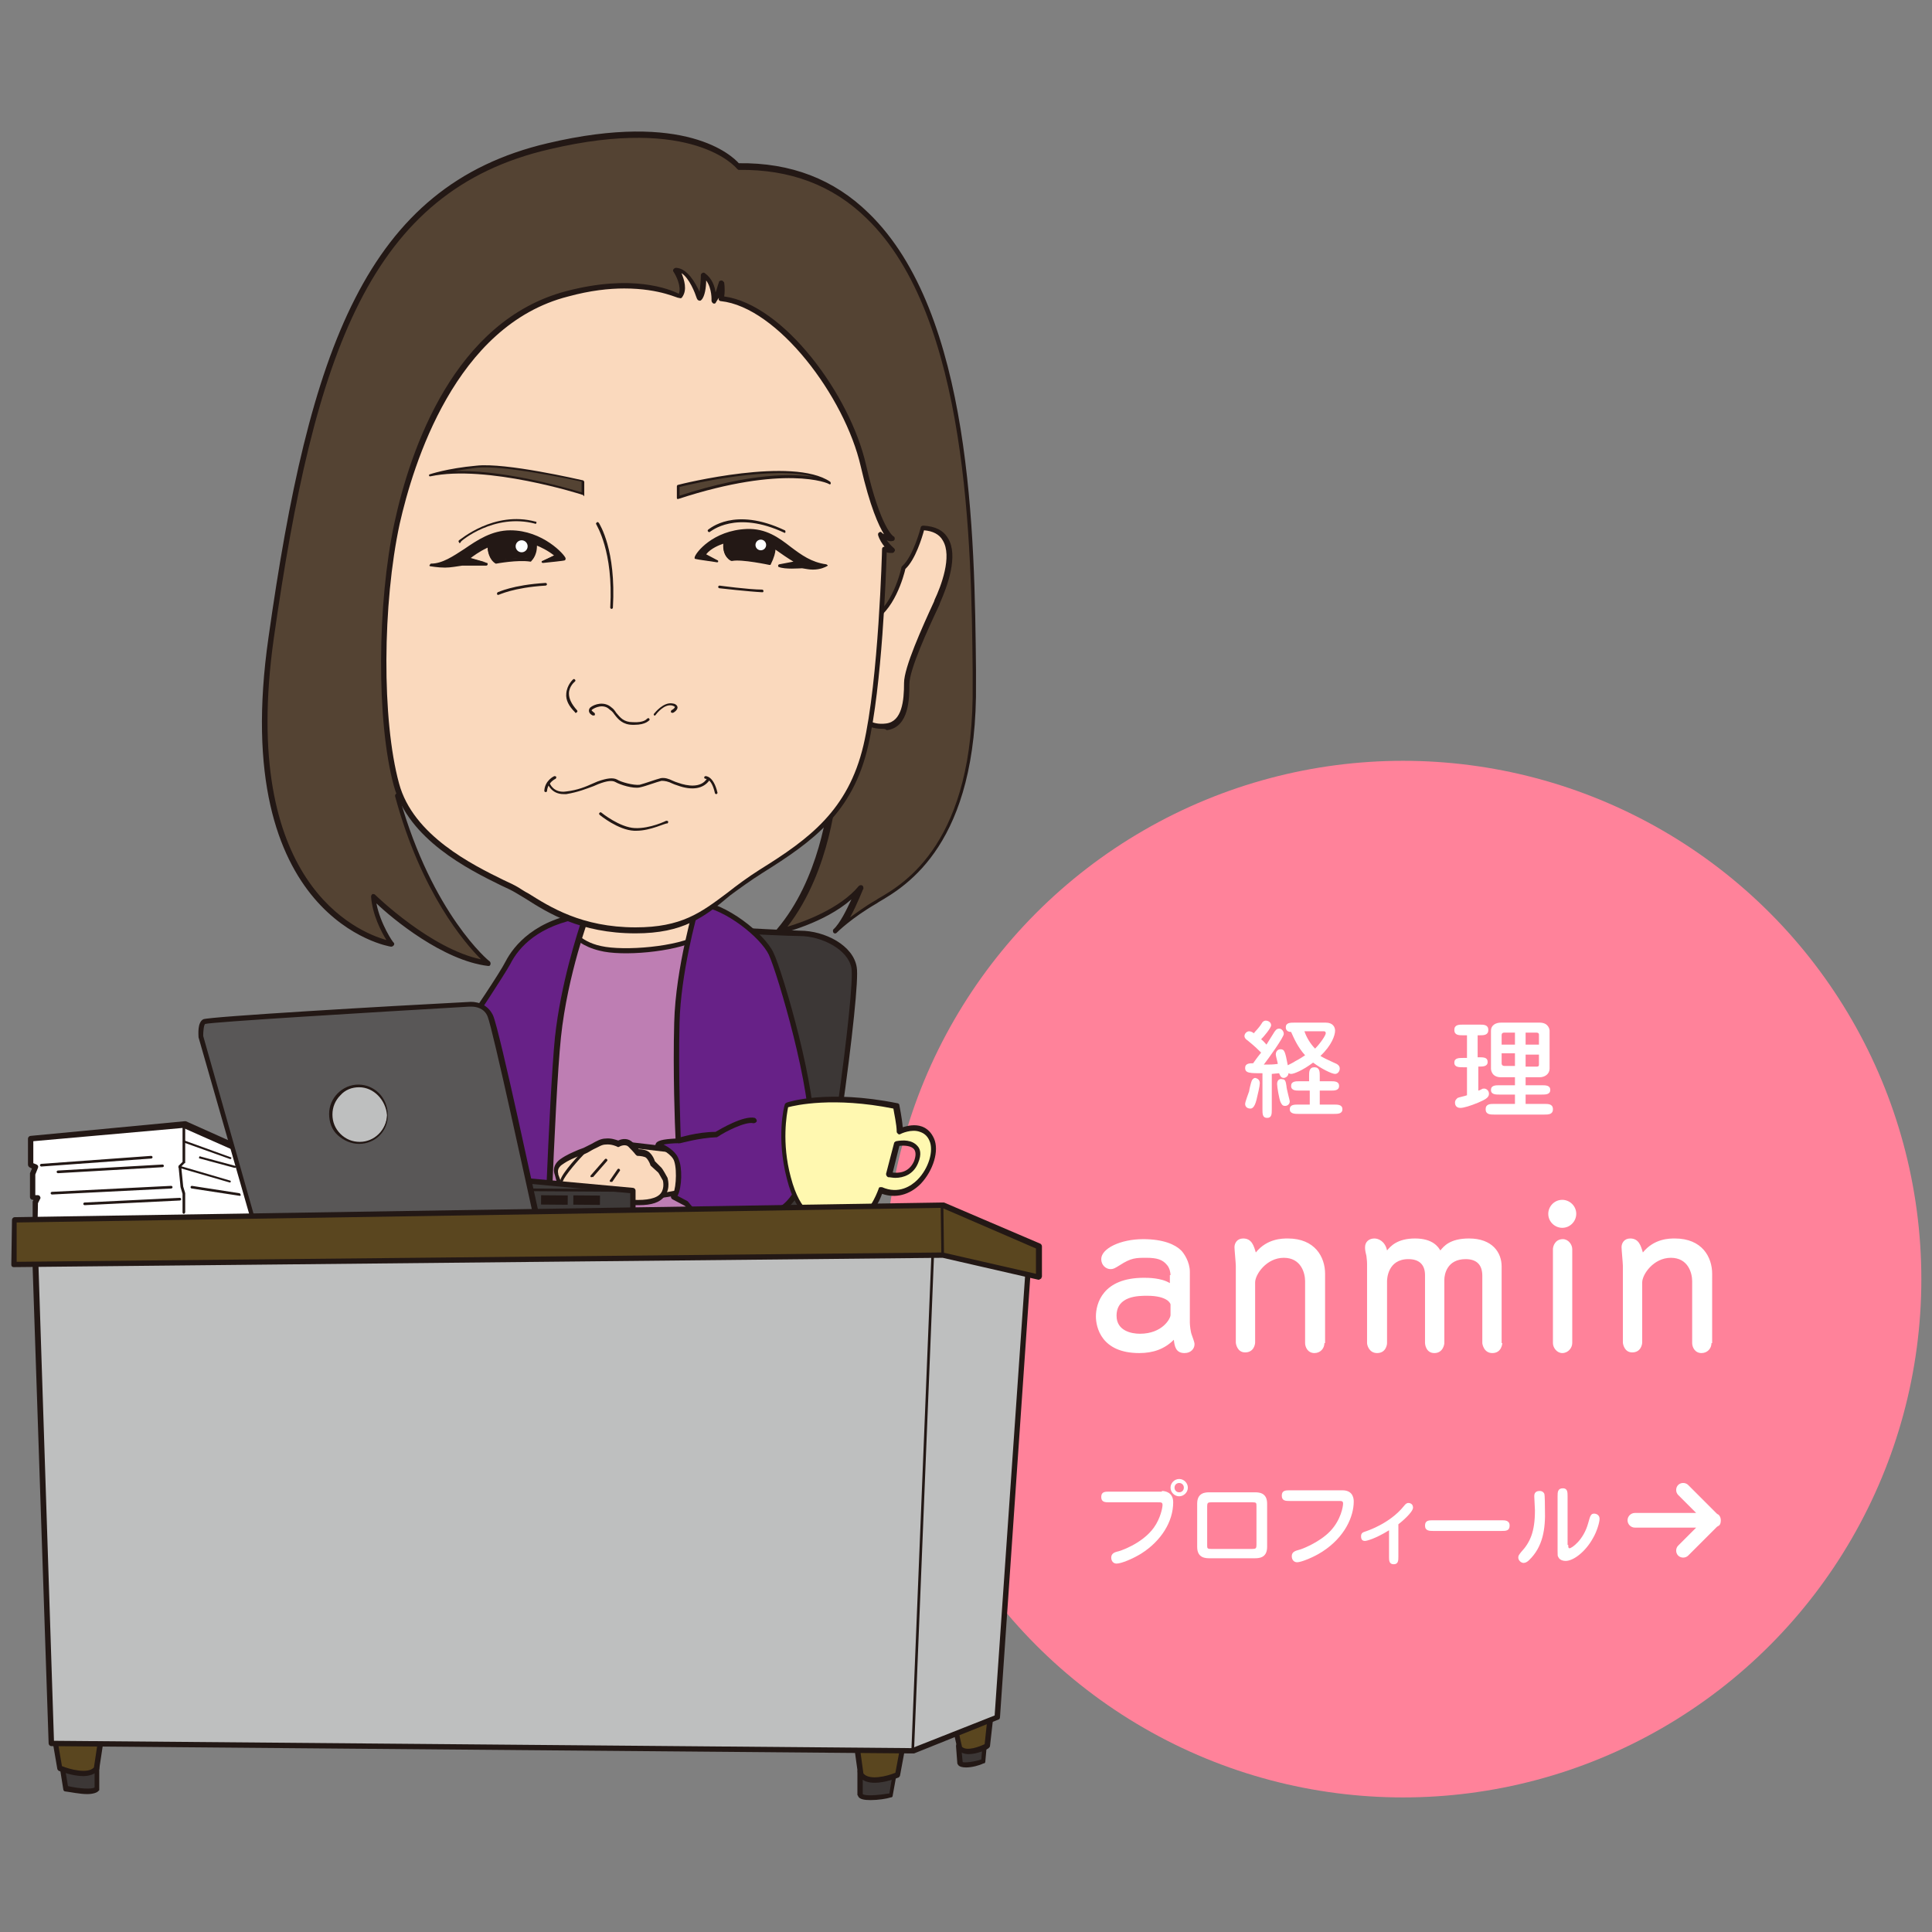 <?xml version="1.0" encoding="utf-8"?>
<!-- Generator: Adobe Illustrator 26.4.1, SVG Export Plug-In . SVG Version: 6.00 Build 0)  -->
<svg version="1.1" id="レイヤー_1" xmlns="http://www.w3.org/2000/svg" xmlns:xlink="http://www.w3.org/1999/xlink" x="0px"
	 y="0px" viewBox="0 0 290 290" style="enable-background:new 0 0 290 290;" xml:space="preserve">
<rect x="0" y="0" width="290" height="290" fill="#808080" stroke="none"/>
<style type="text/css">
	.st0{fill:#FF829A;}
	.st1{fill:#FFFFFF;}
	.st2{fill:#3C3736;}
	.st3{fill:#231815;}
	.st4{fill:#FAD9BD;}
	.st5{fill:#BE7EB3;}
	.st6{fill:#672187;}
	.st7{fill:#3E3A39;}
	.st8{fill:#595757;}
	.st9{fill:#FFF8B0;}
	.st10{fill:#5A461F;}
	.st11{fill:#BEBFBF;}
	.st12{fill:#544333;}
</style>
<g>
	<circle class="st0" cx="210.6" cy="192" r="77.8"/>
	<g>
		<path class="st1" d="M189.7,161.1c-2.1,0-2.8,0-2.8-0.8c0-0.7,0.7-0.7,1.2-0.7c0.3-0.4,0.4-0.6,1.2-1.6c-0.5-0.5-0.9-0.9-2-1.8
			c-0.3-0.2-0.5-0.4-0.5-0.7c0-0.3,0.3-0.7,0.7-0.7c0.3,0,0.6,0.2,0.7,0.3c0.2-0.3,0.7-0.7,1.2-1.5c0.1-0.2,0.3-0.4,0.6-0.4
			c0.3,0,0.8,0.2,0.8,0.7c0,0.4-1.1,1.7-1.5,2.1c0.4,0.3,0.6,0.6,0.8,0.8c0.6-1,0.9-1.4,1-1.6c0.3-0.5,0.5-0.8,0.9-0.8
			c0.4,0,0.7,0.4,0.7,0.8c0,0.5-2.3,3.7-3,4.6c1,0,1.3,0,2.1-0.1c0-0.2-0.3-1.2-0.3-1.4c0-0.5,0.3-0.8,0.7-0.8
			c0.6,0,0.7,0.3,1.1,2.4c0.2-0.1,1-0.5,1.1-0.6c0.6-0.3,1.2-0.7,1.5-0.9c-1.1-1.2-1.7-2.6-2.1-3.5c-0.8,0-0.8-0.6-0.8-0.7
			c0-0.7,0.7-0.7,1.3-0.7h4.7c1.1,0,1.4,0.7,1.4,1.2c0,0.7-0.5,2.2-2.2,3.8c0.5,0.3,0.9,0.5,2,1c0.5,0.2,0.9,0.4,0.9,0.9
			c0,0.4-0.3,0.8-0.7,0.8c-0.5,0-2.1-0.8-3.3-1.7c-1.6,1.2-2.9,1.7-3.3,1.7c-0.2,0-0.3-0.1-0.4-0.1c0,0.4-0.4,0.7-0.7,0.7
			c-0.5,0-0.6-0.5-0.7-0.7c-0.2,0-1,0.1-1.1,0.1v5.3c0,0.7,0,1.3-0.7,1.3c-0.7,0-0.7-0.6-0.7-1.3V161.1z M189.1,162.6
			c0,0.4-0.3,1.7-0.5,2.5c-0.3,1.2-0.7,1.3-0.9,1.3c-0.4,0-0.8-0.2-0.8-0.7c0-0.3,0.5-1.6,0.6-1.9c0-0.2,0.3-1.4,0.4-1.6
			c0.1-0.2,0.3-0.4,0.5-0.4C188.9,161.9,189.1,162.2,189.1,162.6z M193.1,163c0,0.4,0.5,2.2,0.5,2.3c0,0.4-0.3,0.7-0.7,0.7
			c-0.4,0-0.5-0.2-0.7-0.6c-0.2-0.5-0.5-2.2-0.5-2.7c0-0.7,0.5-0.8,0.8-0.7C192.9,162,193,162.3,193.1,163z M198.1,165.8h2.1
			c0.6,0,1.3,0,1.3,0.7c0,0.7-0.7,0.7-1.3,0.7h-5.3c-0.5,0-1.3,0-1.3-0.7c0-0.7,0.7-0.7,1.3-0.7h1.7v-2.1H195c-0.5,0-1.2,0-1.2-0.7
			c0-0.7,0.7-0.7,1.2-0.7h1.5v-0.8c0-0.6,0-1.3,0.8-1.3s0.8,0.7,0.8,1.3v0.8h1.7c0.5,0,1.2,0,1.2,0.7c0,0.7-0.7,0.7-1.2,0.7h-1.7
			V165.8z M195.8,154.8c0.3,0.9,0.9,1.9,1.6,2.6c0.8-0.8,1.6-2,1.6-2.3c0-0.3-0.2-0.3-0.3-0.3H195.8z"/>
		<path class="st1" d="M221.9,158.7c0.8,0,1.4,0,1.4,0.7c0,0.7-0.7,0.7-1.4,0.7v3.6c0.1,0,0.3-0.1,0.5-0.2c0.1-0.1,0.3-0.1,0.4-0.1
			c0.2,0,0.7,0.2,0.7,0.8c0,0.6-0.7,0.9-1.6,1.3c-1.2,0.5-2.2,0.8-2.7,0.8c-0.8,0-0.8-0.7-0.8-0.8c0-0.4,0.3-0.6,0.4-0.7
			c0.2-0.1,1.2-0.3,1.4-0.4v-4.2h-0.6c-0.6,0-1.3,0-1.3-0.7c0-0.7,0.7-0.7,1.3-0.7h0.6v-3.4h-0.6c-0.6,0-1.3,0-1.3-0.8
			c0-0.8,0.7-0.8,1.3-0.8h2.5c0.6,0,1.3,0,1.3,0.8c0,0.8-0.7,0.8-1.3,0.8h-0.3V158.7z M231.8,165.7c0.6,0,1.3,0,1.3,0.8
			s-0.7,0.8-1.3,0.8h-7.5c-0.6,0-1.3,0-1.3-0.8s0.7-0.8,1.3-0.8h3.1v-1.4h-2.3c-0.6,0-1.3,0-1.3-0.7s0.7-0.7,1.3-0.7h2.3v-1.2h-2.1
			c-1.4,0-1.5-1.1-1.5-1.3v-5.7c0-0.8,0.7-1.2,1.5-1.2h5.8c1.4,0,1.5,1.1,1.5,1.2v5.7c0,0.8-0.7,1.3-1.5,1.3H229v1.2h2.4
			c0.6,0,1.3,0,1.3,0.7s-0.7,0.7-1.3,0.7H229v1.4H231.8z M227.4,156.8V155h-1.6c-0.4,0-0.4,0.3-0.4,0.4v1.4H227.4z M225.4,158.2v1.4
			c0,0.3,0.2,0.4,0.4,0.4h1.6v-1.9H225.4z M231,156.8v-1.5c0-0.3-0.3-0.3-0.4-0.3H229v1.8H231z M229,158.2v1.9h1.7
			c0.3,0,0.3-0.2,0.3-0.3v-1.5H229z"/>
	</g>
	<g>
		<path class="st1" d="M174.4,223.8c0.5,0,1.7,0.2,1.7,1.7c0,2.9-1.8,5.8-4.8,7.7c-1.3,0.8-3,1.5-3.7,1.5c-0.5,0-0.8-0.4-0.8-0.9
			c0-0.6,0.5-0.8,0.9-0.9c0.2,0,3.7-1.1,5.5-3.6c1-1.4,1.3-3,1.3-3.4c0-0.4-0.2-0.4-0.7-0.4h-7.3c-0.6,0-1.2,0-1.2-0.8
			c0-0.8,0.6-0.8,1.2-0.8H174.4z M177,224.6c-0.7,0-1.3-0.6-1.3-1.3c0-0.7,0.6-1.3,1.3-1.3c0.7,0,1.3,0.6,1.3,1.3
			C178.3,224,177.7,224.6,177,224.6z M177,222.6c-0.4,0-0.7,0.3-0.7,0.7c0,0.4,0.3,0.7,0.7,0.7c0.4,0,0.7-0.3,0.7-0.7
			C177.7,222.9,177.4,222.6,177,222.6z"/>
		<path class="st1" d="M188.3,224c0.6,0,1.9,0,1.9,1.7v6.5c0,1.7-1.3,1.7-1.9,1.7h-6.7c-0.6,0-1.9,0-1.9-1.7v-6.5
			c0-1.7,1.3-1.7,1.9-1.7H188.3z M181.8,225.5c-0.5,0-0.6,0.1-0.6,0.6v5.8c0,0.5,0,0.6,0.6,0.6h6.2c0.5,0,0.6-0.1,0.6-0.6v-5.8
			c0-0.5,0-0.6-0.6-0.6H181.8z"/>
		<path class="st1" d="M201.5,223.7c1.7,0,1.7,1.4,1.7,1.7c0,2.2-1.3,5.3-4.7,7.5c-1.4,0.9-3.2,1.6-3.8,1.6c-0.5,0-0.8-0.4-0.8-0.9
			c0-0.6,0.4-0.8,1.2-1c0.1,0,2.9-1,4.6-2.8c1.6-1.7,1.9-3.7,1.9-4.1c0-0.4-0.2-0.4-0.7-0.4h-7.3c-0.6,0-1.2,0-1.2-0.8
			c0-0.8,0.6-0.8,1.2-0.8H201.5z"/>
		<path class="st1" d="M209.9,233.7c0,0.5,0,1.1-0.7,1.1c-0.7,0-0.7-0.6-0.7-1.1v-4c-2.1,1.3-3.4,1.6-3.6,1.6
			c-0.4,0-0.6-0.2-0.6-0.7c0-0.5,0.3-0.6,0.6-0.7c0.3-0.1,3.7-1.2,5.8-3.8c0.3-0.4,0.5-0.5,0.7-0.5c0.2,0,0.7,0.1,0.7,0.7
			c0,0.7-1.8,2.2-2.2,2.5V233.7z"/>
		<path class="st1" d="M215.1,229.8c-0.5,0-1.2,0-1.2-0.8c0-0.8,0.6-0.8,1.2-0.8h10.3c0.5,0,1.2,0,1.2,0.8c0,0.8-0.6,0.8-1.2,0.8
			H215.1z"/>
		<path class="st1" d="M229.5,234.2c-0.2,0.2-0.5,0.4-0.8,0.4c-0.4,0-0.8-0.4-0.8-0.8c0-0.3,0.1-0.4,0.4-0.8
			c1.4-1.5,2.1-3.1,2.1-6.3c0-0.3-0.1-1.8-0.1-2.1c0-0.2,0-0.8,0.8-0.8c0.4,0,0.6,0.2,0.7,0.4c0.1,0.2,0.1,2,0.1,2.3
			C232,229.5,231.6,232.2,229.5,234.2z M235.4,231.9c0,0.3,0,0.5,0.2,0.5c0.3,0,2.1-1.2,2.8-3.8c0.3-1.1,0.4-1.4,0.9-1.4
			c0,0,0.8,0,0.8,0.8c0,0.5-0.4,1.9-1,2.9c-1.1,2-2.9,3.4-4.1,3.4c-0.3,0-0.9-0.1-1.1-0.6c-0.1-0.1-0.1-0.3-0.1-0.9v-8.2
			c0-0.6,0-1.2,0.8-1.2c0.7,0,0.7,0.6,0.7,1.2V231.9z"/>
	</g>
	<g>
		<path class="st1" d="M175.7,191.4c0-0.3-0.1-1.1-0.6-1.6c-0.6-0.7-1.4-1-3-1c-1.6,0-2.3,0-4,1.1c-0.8,0.5-1,0.6-1.4,0.6
			c-0.7,0-1.4-0.6-1.4-1.5c0-1.6,2.9-3,6.3-3c3,0,4.8,0.8,5.7,1.7c0.4,0.4,1.3,1.7,1.3,3.2v7.6c0,0.4,0.1,1.4,0.3,1.9
			c0.4,1.1,0.4,1.2,0.4,1.4c0,0.6-0.5,1.3-1.5,1.3c-1.3,0-1.5-1-1.6-2c-1.4,1.4-3.1,2-5.2,2c-5.7,0-6.5-3.9-6.5-5.5
			c0-1.9,1-5.8,7.2-5.8c0.6,0,2.6,0,3.9,0.8V191.4z M175.7,195.8c0-0.1-0.4-1.3-3.5-1.3c-1.3,0-4.6,0-4.6,3c0,2.3,2.3,2.7,3.5,2.7
			c3.4,0,4.6-2.3,4.6-2.8V195.8z"/>
		<path class="st1" d="M198.8,201.6c0,0.8-0.6,1.5-1.5,1.5c-1,0-1.4-0.9-1.4-1.5v-9.3c0-1.2-0.6-3.5-3.2-3.5c-2.6,0-4.3,2.5-4.3,3.7
			v9c0,0.3-0.2,1.5-1.5,1.5c-1.2,0-1.4-1.3-1.4-1.5V190c0-0.4-0.2-2.4-0.2-2.8c0-0.6,0.4-1.3,1.3-1.3c1.3,0,1.6,1.1,1.9,2.1
			c1.7-2.1,4-2.1,4.8-2.1c4.1,0,5.6,2.8,5.6,5.3V201.6z"/>
		<path class="st1" d="M225.5,201.6c0,0.1-0.1,1.5-1.5,1.5c-1.3,0-1.5-1.4-1.5-1.5v-10.1c0-1.7-0.9-2.5-2.5-2.5
			c-2.8,0-3.2,2.3-3.2,3.1v9.5c0,0.2-0.2,1.5-1.5,1.5c-1.3,0-1.4-1.4-1.4-1.5v-10.2c0-1.5-0.8-2.4-2.5-2.4c-3.1,0-3.2,3-3.2,3.3v9.3
			c0,0.3-0.2,1.5-1.5,1.5c-1.2,0-1.5-1.2-1.5-1.5v-11.9c0-0.6-0.1-1-0.1-1.2c-0.2-0.8-0.2-1-0.2-1.3c0-0.8,0.6-1.3,1.4-1.3
			c0.6,0,1.6,0.4,1.9,1.8c0.5-0.6,1.5-1.8,4.2-1.8s3.5,1.3,3.8,1.8c0.5-0.6,1.4-1.8,4.3-1.8c3.5,0,4.9,2.1,4.9,4.2V201.6z"/>
		<path class="st1" d="M236.6,182.2c0,1.1-0.9,2.1-2.1,2.1c-1.1,0-2.1-0.9-2.1-2.1c0-1.1,0.9-2.1,2.1-2.1
			C235.6,180.1,236.6,181,236.6,182.2z M236,201.6c0,0.7-0.6,1.5-1.5,1.5c-0.8,0-1.4-0.8-1.4-1.5v-14.1c0-0.4,0.3-1.5,1.5-1.5
			c0.8,0,1.4,0.8,1.4,1.5V201.6z"/>
		<path class="st1" d="M256.9,201.6c0,0.8-0.6,1.5-1.5,1.5c-1,0-1.4-0.9-1.4-1.5v-9.3c0-1.2-0.6-3.5-3.2-3.5c-2.6,0-4.3,2.5-4.3,3.7
			v9c0,0.3-0.2,1.5-1.5,1.5c-1.2,0-1.4-1.3-1.4-1.5V190c0-0.4-0.2-2.4-0.2-2.8c0-0.6,0.4-1.3,1.3-1.3c1.3,0,1.6,1.1,1.9,2.1
			c1.7-2.1,4-2.1,4.8-2.1c4.1,0,5.6,2.8,5.6,5.3V201.6z"/>
	</g>
	<path class="st1" d="M258.3,228.2c0-0.3-0.1-0.6-0.3-0.8c-0.1-0.1-0.2-0.1-0.3-0.2l-4.3-4.3c-0.4-0.4-1.1-0.4-1.5,0s-0.4,1.1,0,1.5
		l2.7,2.7h-9.2c-0.6,0-1.1,0.5-1.1,1.1c0,0.6,0.5,1.1,1.1,1.1h9.2l-2.7,2.7c-0.4,0.4-0.4,1.1,0,1.5s1.1,0.4,1.5,0l4.3-4.3
		c0.1-0.1,0.2-0.1,0.3-0.2C258.2,228.9,258.3,228.6,258.3,228.2C258.3,228.3,258.3,228.3,258.3,228.2
		C258.3,228.3,258.3,228.2,258.3,228.2z"/>
	<g>
		<g>
			<g>
				<path class="st2" d="M96.5,138.8c0,0,20.3,1.1,23.6,1.2c3.3,0,7.6,2,8.2,5.1c0.6,3.1-3.6,35.1-8.7,59.7l-50.2-0.4l14.2-64
					L96.5,138.8z"/>
				<path class="st3" d="M119.6,205.2C119.6,205.2,119.6,205.2,119.6,205.2l-50.2-0.4c-0.1,0-0.2-0.1-0.3-0.1
					c-0.1-0.1-0.1-0.2-0.1-0.3l14.2-64c0-0.2,0.2-0.3,0.3-0.3l12.9-1.6c0,0,0,0,0.1,0c0.2,0,20.3,1.1,23.6,1.2c3.7,0,8,2.2,8.5,5.5
					c0.6,3.3-3.8,36.2-8.7,59.8C119.9,205.1,119.7,205.2,119.6,205.2z M69.8,204.1l49.4,0.4c5.1-24.9,9.2-56.3,8.6-59.2
					c-0.5-2.8-4.5-4.8-7.8-4.8c-3.2,0-22.6-1.1-23.6-1.2l-12.6,1.6L69.8,204.1z"/>
			</g>
			<g>
				<path class="st4" d="M80.5,141.4l4.4-2.7c0,0,4.1-1.4,4.9-2.9c0.8-1.5-0.2-5.6-0.2-5.6l13.9-0.9c0,0-0.9,6.8,2.2,7.6
					c3.1,0.8,5.5,2,5.5,2l-1,6.8c0,0-30.8,1.4-30.6-0.7S80.5,141.4,80.5,141.4z"/>
				<path class="st3" d="M91.7,146.6c-6.1,0-11.6-0.2-12.4-1.1c-0.2-0.2-0.2-0.4-0.2-0.5c0.2-2.2,1-3.7,1-3.8c0-0.1,0.1-0.1,0.1-0.2
					l4.4-2.7c1.2-0.4,4.2-1.6,4.8-2.8c0.6-1.1,0-4.2-0.3-5.3c0-0.1,0-0.2,0.1-0.3s0.2-0.2,0.3-0.2l13.9-0.9c0.1,0,0.2,0,0.3,0.1
					c0.1,0.1,0.1,0.2,0.1,0.3c-0.2,1.8-0.3,6.6,1.9,7.2c3.1,0.8,5.4,2,5.5,2c0.2,0.1,0.2,0.2,0.2,0.4l-1,6.8c0,0.2-0.2,0.3-0.4,0.3
					C107.5,146.3,99.1,146.6,91.7,146.6z M79.9,145.1c1.2,1.1,16.1,1,29.9,0.4l0.9-6.2c-0.7-0.3-2.7-1.2-5.2-1.9
					c-2.9-0.8-2.7-6-2.5-7.6l-12.9,0.9c0.3,1.2,0.8,4,0.1,5.4c-0.9,1.6-4.7,3-5.1,3.1l-4.2,2.6C80.6,142.1,80.1,143.4,79.9,145.1z"
					/>
			</g>
			<g>
				<path class="st5" d="M85.5,139.3c0,0,1.2,2.2,4.7,3s11.8,0.1,14.9-1.8l2.3,44.3l-28.2-0.2l4.6-40.8L85.5,139.3z"/>
				<path class="st3" d="M107.4,185.2C107.4,185.2,107.4,185.2,107.4,185.2L79.2,185c-0.1,0-0.2,0-0.3-0.1c-0.1-0.1-0.1-0.2-0.1-0.3
					l4.6-40.8c0,0,0-0.1,0-0.1l1.7-4.5c0.1-0.1,0.2-0.2,0.3-0.2c0.2,0,0.3,0.1,0.4,0.2c0,0,1.1,2.1,4.4,2.8
					c3.5,0.8,11.6,0.1,14.6-1.7c0.1-0.1,0.3-0.1,0.4,0c0.1,0.1,0.2,0.2,0.2,0.3l2.3,44.3c0,0.1,0,0.2-0.1,0.3
					C107.6,185.1,107.5,185.2,107.4,185.2z M79.6,184.2l27.3,0.2l-2.3-43.2c-3.5,1.7-11.2,2.4-14.6,1.5c-2.5-0.6-3.8-1.8-4.5-2.6
					l-1.4,3.7L79.6,184.2z"/>
			</g>
			<g>
				<path class="st4" d="M93.4,171.7l7.7,0.9l2.8,2.4l-0.6,3.7c0,0-4.6,1.1-5.6,0.8C96.8,179.3,93.4,171.7,93.4,171.7z"/>
				<path class="st3" d="M98.1,179.9c-0.2,0-0.3,0-0.5,0c-1-0.2-3.3-5.1-4.6-8c-0.1-0.1,0-0.3,0-0.4c0.1-0.1,0.2-0.2,0.4-0.2
					l7.7,0.9c0.1,0,0.1,0,0.2,0.1l2.8,2.4c0.1,0.1,0.2,0.2,0.1,0.4l-0.6,3.7c0,0.2-0.1,0.3-0.3,0.3
					C102.7,179.2,99.5,179.9,98.1,179.9z M94,172.2c1.5,3.3,3.3,6.7,3.8,7c0.6,0.1,3.3-0.4,5.1-0.8l0.5-3.2l-2.6-2.2L94,172.2z"/>
			</g>
			<g>
				<path class="st6" d="M88,137.3c0,0-3.3,8.7-4.3,18.4c-1,9.7-2,42-2,42l-15.6-0.1l2-42.1l2.7-2.5c0,0,4.5-6.7,5.5-8.5
					C77.2,142.7,80.1,138.4,88,137.3z"/>
				<path class="st3" d="M81.7,198.2C81.7,198.2,81.7,198.2,81.7,198.2L66.1,198c-0.1,0-0.2,0-0.3-0.1s-0.1-0.2-0.1-0.3l2-42.1
					c0-0.1,0.1-0.2,0.1-0.3l2.7-2.5l0,0c0,0,4.5-6.6,5.4-8.4c1.2-2.3,4.4-6.4,12.1-7.4c0.1,0,0.3,0,0.4,0.1c0.1,0.1,0.1,0.2,0.1,0.4
					c0,0.1-3.3,8.8-4.3,18.3c-1,9.6-2,41.7-2,42C82.1,198,81.9,198.2,81.7,198.2z M66.5,197.3l14.8,0.1c0.1-3.7,1.1-32.6,2-41.7
					c0.9-8.2,3.4-15.7,4.1-17.9c-6.5,1.1-9.5,4.3-10.8,6.9c-1,1.8-5.3,8.3-5.5,8.6l-2.7,2.4L66.5,197.3z"/>
			</g>
			<g>
				<path class="st6" d="M104.8,135.6c0,0-2.9,9.6-3.1,17.9c-0.2,8.3,0.2,17.7,0.2,17.7s-2.9,0-3,0.6c0,0,2.3,1,2.8,2.4
					c0.4,1.4,0.3,5-0.5,5.4l2,1.1c0,0,0.9,1.2,1.3,1.3c0.4,0.1,6.4,0.9,8.5,0.6c2.1-0.3,3.8-0.6,4.8-1.3c1-0.7,3.6-3.5,4.2-10.4
					c0.6-7-4.8-24.9-6.1-27.7C114.5,140.4,108.9,135.9,104.8,135.6z"/>
				<path class="st3" d="M111.7,182.9c-2.6,0-7-0.6-7.4-0.6c-0.4-0.1-1-0.8-1.5-1.3l-1.9-1c-0.1-0.1-0.2-0.2-0.2-0.4
					c0-0.1,0.1-0.3,0.2-0.3c0.5-0.2,0.8-3.5,0.3-5c-0.3-1-2-1.9-2.6-2.1c-0.2-0.1-0.3-0.3-0.2-0.4c0.1-0.6,1.1-0.8,3-0.9
					c-0.1-1.9-0.4-10.1-0.2-17.4c0.2-8.3,3.1-17.9,3.1-18c0.1-0.2,0.2-0.3,0.4-0.3c4.3,0.3,10.1,5,11.4,7.8c1.4,2.9,6.7,21,6.1,27.9
					c-0.7,8.2-4,10.5-4.4,10.7c-1.2,0.7-3.2,1.1-5,1.3C112.6,182.9,112.2,182.9,111.7,182.9z M101.7,179.5l1.5,0.8
					c0,0,0.1,0.1,0.1,0.1c0.4,0.5,0.9,1.1,1.1,1.1c0.4,0.1,6.4,0.8,8.3,0.6c1.6-0.2,3.6-0.6,4.7-1.2c0.1-0.1,3.4-2.2,4-10.1
					c0.6-6.8-4.7-24.7-6-27.5c-1.2-2.5-6.4-6.8-10.4-7.3c-0.5,1.7-2.8,10.1-3,17.5c-0.2,8.2,0.2,17.6,0.2,17.7c0,0.1,0,0.2-0.1,0.3
					c-0.1,0.1-0.2,0.1-0.3,0.1c-0.8,0-1.7,0.1-2.2,0.2c0.8,0.4,2,1.2,2.3,2.3C102.4,175.2,102.4,178.2,101.7,179.5z"/>
			</g>
			<g>
				<path class="st4" d="M83.6,176.3c0,0-0.6-1,0.7-1.9c1.3-0.9,2.3-1.2,3.4-1.7c1.2-0.5,2.1-1.4,3.2-1.4c1-0.1,1.9,0.4,1.9,0.4
					s1.2-0.7,1.9,0.2s1,1.2,1,1.2s1.2,0,1.6,0.5c0.4,0.4,0.7,1.1,0.7,1.1s0.9,0.9,1.1,1c0.1,0.1,0.8,1.4,0.8,1.4s1.3,3.9-4.9,3.5
					s-10.9-2.3-10.9-2.3L83.6,176.3z"/>
				<path class="st3" d="M95.9,180.9c-0.3,0-0.6,0-0.9,0c-6.2-0.4-10.9-2.3-11-2.3c-0.1,0-0.2-0.1-0.2-0.3l-0.5-1.9
					c-0.2-0.5-0.4-1.5,0.8-2.4c1-0.7,1.8-1,2.7-1.4c0.3-0.1,0.5-0.2,0.8-0.3c0.4-0.2,0.8-0.4,1.2-0.6c0.7-0.4,1.4-0.8,2.1-0.8
					c0.8-0.1,1.6,0.2,1.9,0.3c0.6-0.3,1.5-0.4,2.2,0.3c0.5,0.6,0.8,0.9,0.9,1c0.4,0,1.3,0.1,1.7,0.6c0.4,0.4,0.6,0.9,0.7,1.2
					c0.2,0.2,0.9,0.9,1,1c0,0,0.2,0.2,0.9,1.5c0,0.1,0.5,1.5-0.4,2.7C99.1,180.5,97.8,180.9,95.9,180.9z M84.4,177.9
					c0.9,0.3,5.2,1.8,10.6,2.2c2.1,0.1,3.6-0.2,4.2-1c0.6-0.8,0.3-1.9,0.3-1.9c-0.3-0.5-0.6-1.1-0.7-1.2c-0.1-0.1-1.1-1-1.1-1
					c0,0-0.1-0.1-0.1-0.2c0,0-0.2-0.6-0.6-1c-0.2-0.2-0.9-0.3-1.3-0.3c-0.1,0-0.2-0.1-0.3-0.2c0,0-0.2-0.3-1-1.1
					c-0.5-0.6-1.4-0.1-1.4-0.1c-0.1,0.1-0.3,0.1-0.4,0c0,0-0.8-0.4-1.7-0.3c-0.6,0-1.1,0.4-1.8,0.7c-0.4,0.2-0.8,0.5-1.3,0.7
					c-0.3,0.1-0.5,0.2-0.8,0.3c-0.8,0.3-1.6,0.6-2.6,1.3c-0.9,0.6-0.6,1.3-0.6,1.4c0,0,0,0.1,0,0.1L84.4,177.9z"/>
			</g>
			<g>
				<polygon class="st1" points="5.3,185.4 5.3,180.5 5.7,179.8 4.9,179.8 4.9,176.3 5.3,175.2 4.6,174.9 4.6,171 27.7,168.8 
					42,175.2 42.6,186.3 7.4,187.3 				"/>
				<path class="st3" d="M7.4,187.7c-0.1,0-0.2,0-0.3-0.1L5,185.7c-0.1-0.1-0.1-0.2-0.1-0.3l0-5c0-0.1,0-0.1,0.1-0.2l0-0.1l-0.1,0
					c-0.2,0-0.4-0.2-0.4-0.4l0-3.5c0,0,0-0.1,0-0.1l0.3-0.7l-0.4-0.2c-0.1-0.1-0.2-0.2-0.2-0.4l0-3.9c0-0.2,0.2-0.4,0.4-0.4
					l23.1-2.2c0.1,0,0.1,0,0.2,0l14.3,6.4c0.1,0.1,0.2,0.2,0.2,0.3l0.6,11.1c0,0.1,0,0.2-0.1,0.3c-0.1,0.1-0.2,0.1-0.3,0.1
					L7.4,187.7C7.4,187.7,7.4,187.7,7.4,187.7z M5.6,185.3l1.9,1.7l34.6-1l-0.6-10.5l-14-6.2L5,171.3l0,3.3l0.5,0.2
					c0.2,0.1,0.3,0.3,0.2,0.5l-0.4,1l0,3.1l0.4,0c0.1,0,0.3,0.1,0.3,0.2c0.1,0.1,0.1,0.3,0,0.4l-0.3,0.6L5.6,185.3z"/>
			</g>
			<g>
				<polygon class="st7" points="41,183.5 95,182.4 95,178.7 72.1,176.6 43.6,179.1 				"/>
				<path class="st3" d="M41,183.9c-0.1,0-0.3-0.1-0.3-0.2c-0.1-0.1-0.1-0.3,0-0.4l2.6-4.4c0.1-0.1,0.2-0.2,0.3-0.2l28.5-2.5
					l22.9,2.1c0.2,0,0.4,0.2,0.4,0.4l0,3.7c0,0.2-0.2,0.4-0.4,0.4L41,183.9C41,183.9,41,183.9,41,183.9z M43.8,179.5l-2.1,3.6
					l52.9-1l0-3L72.1,177L43.8,179.5z"/>
			</g>
			<g>
				<path class="st8" d="M38.4,184.2l-8.2-28.7c0,0-0.2-1.9,0.5-2.2c0.7-0.4,39.7-2.6,39.7-2.6s2.3-0.4,3.3,1.8s7,30.2,7,30.2
					l-42.2,2L38.4,184.2z"/>
				<path class="st3" d="M38.5,185.1c-0.2,0-0.3-0.1-0.4-0.3l-0.1-0.5l-8.2-28.6c0-0.4-0.2-2.2,0.7-2.7c0.7-0.4,28.1-2,39.8-2.6
					c0.9-0.1,2.8,0.1,3.7,2c1,2.2,6.7,29.1,7,30.3c0,0.1,0,0.2-0.1,0.3c-0.1,0.1-0.2,0.1-0.3,0.2L38.5,185.1
					C38.5,185.1,38.5,185.1,38.5,185.1z M70.8,151.1c-0.2,0-0.3,0-0.4,0c-15.4,0.9-38.6,2.3-39.6,2.6c-0.2,0.1-0.3,1.1-0.3,1.8
					l8.1,28.6c0,0,0,0,0,0l0,0.2l41.4-2c-0.8-3.6-6-27.7-6.8-29.7C72.7,151.3,71.4,151.1,70.8,151.1z"/>
			</g>
			<g>
				<g>
					<path class="st9" d="M139.9,170.9c-1.3-2.9-4.8-1.2-4.8-1.2c0-1.4-0.6-3.8-0.6-3.8c-10.4-2.1-16.4-0.1-16.4-0.1
						s-1.3,4.8,0.3,10.9c1.6,6.2,4.2,5.9,4.2,5.9s3.4-0.1,5.9,0c2.4,0.2,3.6-4.2,3.6-4.2C137.3,180.8,141.2,173.9,139.9,170.9z
						 M137.5,174.4c-1.1,2.6-4,1.8-4,1.8l1.2-4.6C136.4,171.3,138.6,171.8,137.5,174.4z"/>
					<path class="st3" d="M128.7,183.1c-0.1,0-0.1,0-0.2,0c-2.4-0.2-5.8,0-5.8,0c-0.1,0-3,0.2-4.6-6.2c-1.6-6.2-0.4-10.9-0.3-11.1
						c0-0.1,0.1-0.2,0.3-0.3c0.2-0.1,6.2-2,16.6,0.1c0.1,0,0.3,0.1,0.3,0.3c0,0.1,0.4,1.9,0.5,3.3c0.7-0.2,1.8-0.5,2.9-0.1
						c0.8,0.3,1.4,0.9,1.8,1.8c0.8,1.8-0.1,4.8-2,6.8c-1.7,1.7-3.8,2.2-5.8,1.5C132.1,180.1,130.8,183.1,128.7,183.1z M125.4,182.2
						c1,0,2.2,0,3.2,0.1c1.7,0.1,2.9-2.8,3.3-3.9c0-0.1,0.1-0.2,0.2-0.2c0.1,0,0.2,0,0.3,0c2.5,1.1,4.4-0.2,5.3-1.1
						c1.7-1.7,2.5-4.4,1.8-5.9l0,0c-0.3-0.7-0.8-1.1-1.4-1.3c-1.3-0.5-2.9,0.3-2.9,0.3c-0.1,0.1-0.3,0.1-0.4,0
						c-0.1-0.1-0.2-0.2-0.2-0.3c0-1.1-0.4-2.8-0.5-3.5c-9-1.8-14.7-0.5-15.8-0.2c-0.2,1-1,5.3,0.4,10.5c1.5,5.7,3.8,5.7,3.8,5.7
						C122.7,182.3,123.9,182.2,125.4,182.2z M134.4,176.8c-0.4,0-0.8-0.1-1.1-0.1c-0.2-0.1-0.3-0.3-0.3-0.5l1.2-4.6
						c0-0.1,0.1-0.2,0.3-0.3c1.1-0.2,2.4-0.2,3.2,0.7c0.4,0.4,0.7,1.2,0.1,2.6C137.1,176.3,135.6,176.8,134.4,176.8z M134,176
						c0.8,0.1,2.4,0.1,3.2-1.7c0.3-0.8,0.3-1.4,0-1.8c-0.4-0.5-1.4-0.6-2.2-0.5L134,176z"/>
				</g>
			</g>
			<g>
				<path class="st2" d="M9.2,264l0.7,4.4c0,0,4.1,0.9,4.7,0l0-3.5L9.2,264z"/>
				<path class="st3" d="M13.1,269.3c-1.1,0-2.5-0.3-3.3-0.4c-0.2,0-0.3-0.2-0.3-0.3l-0.7-4.4c0-0.1,0-0.2,0.1-0.3
					c0.1-0.1,0.2-0.1,0.3-0.1l5.4,0.9c0.2,0,0.3,0.2,0.3,0.4l0,3.5c0,0.1,0,0.2-0.1,0.2C14.6,269.1,13.9,269.3,13.1,269.3z
					 M10.2,268.1c1.8,0.4,3.6,0.5,4,0.2l0-3l-4.6-0.8L10.2,268.1z"/>
			</g>
			<g>
				<path class="st10" d="M7.8,258.3l1.2,7c0,0,4.3,1.8,5.5,0l1.2-7.9L7.8,258.3z"/>
				<path class="st3" d="M12.5,266.6c-1.6,0-3.4-0.7-3.7-0.8c-0.1-0.1-0.2-0.2-0.2-0.3l-1.2-7c0-0.1,0-0.2,0.1-0.3
					c0.1-0.1,0.2-0.1,0.3-0.2l7.9-0.8c0.1,0,0.2,0,0.3,0.1c0.1,0.1,0.1,0.2,0.1,0.3l-1.2,7.9c0,0.1,0,0.1-0.1,0.2
					C14.3,266.3,13.4,266.6,12.5,266.6z M9.3,265.1c1.2,0.5,3.9,1.2,4.8,0.2l1.1-7.3l-7,0.7L9.3,265.1z"/>
			</g>
			<g>
				<path class="st2" d="M134.6,265.1l-0.8,4.4c0,0-4.1,0.8-4.7,0l0-3.5L134.6,265.1z"/>
				<path class="st3" d="M130.7,270.2c-0.9,0-1.7-0.1-1.9-0.6c0-0.1-0.1-0.1-0.1-0.2l0-3.5c0-0.2,0.1-0.4,0.3-0.4l5.4-0.8
					c0.1,0,0.2,0,0.3,0.1c0.1,0.1,0.1,0.2,0.1,0.3l-0.8,4.4c0,0.2-0.1,0.3-0.3,0.3C133.1,270,131.8,270.2,130.7,270.2z M129.5,269.3
					c0.4,0.3,2.1,0.2,4-0.1l0.6-3.6l-4.6,0.7L129.5,269.3z"/>
			</g>
			<g>
				<path class="st10" d="M136.1,259.4l-1.3,7c0,0-4.3,1.7-5.5,0l-1.1-7.9L136.1,259.4z"/>
				<path class="st3" d="M131.3,267.6c-0.9,0-1.8-0.2-2.4-1c0,0-0.1-0.1-0.1-0.2l-1.1-7.9c0-0.1,0-0.2,0.1-0.3
					c0.1-0.1,0.2-0.1,0.3-0.1l7.9,0.9c0.1,0,0.2,0.1,0.3,0.2c0.1,0.1,0.1,0.2,0.1,0.3l-1.3,7c0,0.1-0.1,0.2-0.2,0.3
					C134.6,266.9,132.9,267.6,131.3,267.6z M129.6,266.2c0.9,1.1,3.6,0.4,4.8-0.1l1.2-6.4l-7-0.8L129.6,266.2z"/>
			</g>
			<g>
				<path class="st2" d="M148,261.1l-0.3,3.3c0,0-3,0.9-3.5,0.3l-0.2-2.6L148,261.1z"/>
				<path class="st3" d="M145,265.3c-0.5,0-1-0.1-1.2-0.4c0-0.1-0.1-0.1-0.1-0.2l-0.2-2.6c0-0.2,0.1-0.4,0.3-0.4l4-1
					c0.1,0,0.2,0,0.3,0.1c0.1,0.1,0.1,0.2,0.1,0.3l-0.3,3.3c0,0.2-0.1,0.3-0.3,0.3C147,265,145.9,265.3,145,265.3z M144.5,264.5
					c0.3,0.1,1.6,0,2.8-0.4l0.2-2.5l-3.2,0.8L144.5,264.5z"/>
			</g>
			<g>
				<path class="st10" d="M148.8,256.8l-0.6,5.3c0,0-3.1,1.5-4.1,0.3l-1.3-5.9L148.8,256.8z"/>
				<path class="st3" d="M145.4,263.3c-0.6,0-1.2-0.2-1.6-0.6c0,0-0.1-0.1-0.1-0.2l-1.3-5.9c0-0.1,0-0.2,0.1-0.3
					c0.1-0.1,0.2-0.1,0.3-0.1l6,0.2c0.1,0,0.2,0.1,0.3,0.1c0.1,0.1,0.1,0.2,0.1,0.3l-0.6,5.3c0,0.1-0.1,0.2-0.2,0.3
					C148.2,262.6,146.7,263.3,145.4,263.3z M144.4,262.2c0.7,0.7,2.6,0,3.4-0.4l0.5-4.7l-5.1-0.2L144.4,262.2z"/>
			</g>
			<g>
				<polygon class="st11" points="5.3,187.3 7.7,261.7 137,262.8 149.7,257.7 154.6,187.9 137.7,185.1 				"/>
				<path class="st3" d="M137,263.2C137,263.2,137,263.2,137,263.2L7.7,262.1c-0.2,0-0.4-0.2-0.4-0.4l-2.5-74.4c0-0.1,0-0.2,0.1-0.3
					c0.1-0.1,0.2-0.1,0.3-0.1l132.4-2.2l17,2.9c0.2,0,0.3,0.2,0.3,0.4l-4.8,69.8c0,0.1-0.1,0.3-0.2,0.3l-12.7,5.1
					C137.1,263.2,137.1,263.2,137,263.2z M8.1,261.3l128.8,1.1l12.4-4.9l4.8-69.3l-16.5-2.8L5.7,187.7L8.1,261.3z"/>
			</g>
			<g>
				<polygon class="st10" points="2,189.9 141.5,188.4 155.9,191.7 155.9,187.2 141.4,180.9 2.1,183.2 				"/>
				<path class="st3" d="M155.9,192.1C155.8,192.1,155.8,192.1,155.9,192.1l-14.4-3.3L2.1,190.2c-0.1,0-0.2,0-0.3-0.1
					s-0.1-0.2-0.1-0.3l0.1-6.7c0-0.2,0.2-0.4,0.4-0.4l139.3-2.2c0.1,0,0.1,0,0.2,0l14.5,6.2c0.1,0.1,0.2,0.2,0.2,0.4l0,4.5
					c0,0.1-0.1,0.2-0.1,0.3C156,192.1,155.9,192.1,155.9,192.1z M141.5,188l14,3.2l0-3.8l-14.1-6.1L2.5,183.5l0,5.9L141.5,188z"/>
			</g>
			<path class="st3" d="M141.5,188.6c-0.1,0-0.2-0.1-0.2-0.2l-0.1-7.5c0-0.1,0.1-0.2,0.2-0.2c0,0,0,0,0,0c0.1,0,0.2,0.1,0.2,0.2
				l0.1,7.5C141.7,188.5,141.6,188.6,141.5,188.6C141.5,188.6,141.5,188.6,141.5,188.6z"/>
			<path class="st3" d="M137,263C137,263,137,263,137,263c-0.1,0-0.2-0.1-0.2-0.2l3-74.4c0-0.1,0.1-0.2,0.2-0.2
				c0.1,0,0.2,0.1,0.2,0.2l-3,74.4C137.2,262.9,137.1,263,137,263z"/>
			<g>
				<circle class="st11" cx="53.9" cy="167.3" r="4.2"/>
				<path class="st3" d="M53.9,171.7C53.8,171.7,53.8,171.7,53.9,171.7c-1.2,0-2.3-0.5-3.2-1.3s-1.3-2-1.3-3.2s0.5-2.3,1.3-3.1
					c0.8-0.8,1.9-1.3,3.1-1.3c0,0,0,0,0,0c1.2,0,2.3,0.5,3.1,1.3s1.3,2,1.3,3.2C58.3,169.8,56.3,171.7,53.9,171.7z M53.9,163.2
					c-1.1,0-2.1,0.4-2.8,1.2c-0.8,0.8-1.2,1.8-1.2,2.9c0,1.1,0.4,2.1,1.2,2.9c0.8,0.8,1.8,1.2,2.9,1.2c0,0,0,0,0,0
					c2.2,0,4-1.8,4.1-4l0.2,0l-0.2,0C57.9,165.1,56.1,163.2,53.9,163.2C53.9,163.2,53.9,163.2,53.9,163.2z"/>
			</g>
			<path class="st3" d="M95,178.9C95,178.9,95,178.9,95,178.9l-15-0.1c-0.1,0-0.2-0.1-0.2-0.2c0-0.1,0.1-0.2,0.2-0.2c0,0,0,0,0,0
				l15,0.1c0.1,0,0.2,0.1,0.2,0.2C95.2,178.8,95.1,178.9,95,178.9z"/>
			<path class="st3" d="M84.3,177.4C84.3,177.4,84.3,177.4,84.3,177.4c-0.1,0-0.2-0.1-0.2-0.2c0.2-1.1,3.1-4.2,3.5-4.5
				c0.1-0.1,0.2-0.1,0.3,0c0.1,0.1,0.1,0.2,0,0.3c-0.9,0.9-3.2,3.5-3.4,4.3C84.5,177.3,84.4,177.4,84.3,177.4z"/>
			<path class="st3" d="M88.8,176.7c0,0-0.1,0-0.1,0c-0.1-0.1-0.1-0.2,0-0.3l2.1-2.4c0.1-0.1,0.2-0.1,0.3,0c0.1,0.1,0.1,0.2,0,0.3
				l-2.1,2.4C88.9,176.6,88.9,176.7,88.8,176.7z"/>
			<path class="st3" d="M91.7,177.4c0,0-0.1,0-0.1,0c-0.1-0.1-0.1-0.2,0-0.3l1.1-1.6c0.1-0.1,0.2-0.1,0.3,0c0.1,0.1,0.1,0.2,0,0.3
				l-1.1,1.6C91.9,177.4,91.8,177.4,91.7,177.4z"/>
			<path class="st3" d="M101.9,171.6c-0.2,0-0.3-0.1-0.4-0.3c-0.1-0.2,0.1-0.4,0.3-0.5c0.1,0,2.8-0.9,5.6-0.9
				c0.7-0.4,4.2-2.5,5.9-2.1c0.2,0.1,0.3,0.3,0.3,0.5c-0.1,0.2-0.3,0.3-0.5,0.3c-1.2-0.3-4.3,1.3-5.3,2c-0.1,0-0.1,0.1-0.2,0.1
				c-2.7,0.1-5.4,0.9-5.5,0.9C102,171.6,101.9,171.6,101.9,171.6z"/>
			<path class="st3" d="M27.6,182.2c-0.1,0-0.2-0.1-0.2-0.2l0-2.8l-0.3-1l-0.3-3.1c0-0.1,0-0.1,0.1-0.2l0.5-0.5l0-5.6
				c0-0.1,0.1-0.2,0.2-0.2c0,0,0,0,0,0c0.1,0,0.2,0.1,0.2,0.2l0,5.7c0,0.1,0,0.1-0.1,0.1l-0.5,0.5l0.3,3l0.3,1c0,0,0,0,0,0.1l0,2.8
				C27.7,182.1,27.7,182.2,27.6,182.2z"/>
			<path class="st3" d="M6.2,175.1c-0.1,0-0.2-0.1-0.2-0.2c0-0.1,0.1-0.2,0.2-0.2l16.5-1.2c0.1,0,0.2,0.1,0.2,0.2
				c0,0.1-0.1,0.2-0.2,0.2L6.2,175.1C6.2,175.1,6.2,175.1,6.2,175.1z"/>
			<path class="st3" d="M8.7,176.1c-0.1,0-0.2-0.1-0.2-0.2c0-0.1,0.1-0.2,0.2-0.2l15.7-0.9c0.1,0,0.2,0.1,0.2,0.2
				c0,0.1-0.1,0.2-0.2,0.2L8.7,176.1C8.7,176.1,8.7,176.1,8.7,176.1z"/>
			<path class="st3" d="M7.8,179.3c-0.1,0-0.2-0.1-0.2-0.2c0-0.1,0.1-0.2,0.2-0.2l17.9-0.9c0.1,0,0.2,0.1,0.2,0.2
				c0,0.1-0.1,0.2-0.2,0.2L7.8,179.3C7.9,179.3,7.9,179.3,7.8,179.3z"/>
			<path class="st3" d="M12.7,180.9c-0.1,0-0.2-0.1-0.2-0.2c0-0.1,0.1-0.2,0.2-0.2l14.3-0.7c0.1,0,0.2,0.1,0.2,0.2
				c0,0.1-0.1,0.2-0.2,0.2L12.7,180.9C12.7,180.9,12.7,180.9,12.7,180.9z"/>
			<path class="st3" d="M34.6,174C34.5,174,34.5,174,34.6,174l-7-2.5c-0.1,0-0.2-0.1-0.1-0.2c0-0.1,0.1-0.2,0.2-0.1l6.9,2.5
				c0.1,0,0.2,0.1,0.1,0.2C34.7,173.9,34.6,174,34.6,174z"/>
			<path class="st3" d="M35.2,175.3C35.2,175.3,35.2,175.3,35.2,175.3l-5.2-1.4c-0.1,0-0.2-0.1-0.1-0.2c0-0.1,0.1-0.2,0.2-0.1
				l5.2,1.4c0.1,0,0.2,0.1,0.1,0.2C35.4,175.3,35.3,175.3,35.2,175.3z"/>
			<path class="st3" d="M34.5,177.5C34.5,177.5,34.5,177.5,34.5,177.5l-7.6-2.2c-0.1,0-0.2-0.1-0.1-0.2c0-0.1,0.1-0.2,0.2-0.1
				l7.5,2.2c0.1,0,0.2,0.1,0.1,0.2C34.7,177.4,34.6,177.5,34.5,177.5z"/>
			<path class="st3" d="M36,179.5C36,179.5,36,179.5,36,179.5l-7.2-1.1c-0.1,0-0.2-0.1-0.2-0.2s0.1-0.2,0.2-0.2l7.1,1.1
				c0.1,0,0.2,0.1,0.2,0.2C36.2,179.4,36.1,179.5,36,179.5z"/>
			
				<rect x="82.5" y="178.1" transform="matrix(8.308846e-03 -1 1 8.308846e-03 -97.574 261.827)" class="st3" width="1.4" height="4"/>
			
				<rect x="87.3" y="178.2" transform="matrix(8.308846e-03 -1 1 8.308846e-03 -92.874 266.646)" class="st3" width="1.4" height="4"/>
		</g>
		<g>
			<g>
				<path class="st12" d="M110.8,24.9c0,0-6.3-8.2-28.5-3c-27.2,6.4-35.6,31.5-41.6,73.9s18.1,45.9,18.1,45.9s-2.5-3.5-2.8-7.1
					c0,0,9.3,9,17.3,10c0,0-8.8-7.1-13.8-25.2l65.5-0.9c0,0-0.8,12.8-8,21.3c0,0,8.4-2,12.1-6.5c0,0-1.9,4.9-3.6,6.5
					c0,0,2.2-2.1,6-4.4c3.9-2.3,15-8.2,14.7-32.8C145.9,77.8,146.2,24.4,110.8,24.9z"/>
				<path class="st3" d="M73.3,145C73.3,145,73.3,145,73.3,145c-6.8-0.8-14.4-7.1-16.8-9.4c0.6,3.1,2.5,5.9,2.6,5.9
					c0.1,0.1,0.1,0.3,0,0.4c-0.1,0.1-0.2,0.2-0.4,0.2c-0.2,0-24.5-4-18.4-46.4c6.1-43.2,14.6-67.8,41.9-74.2
					c20.7-4.9,27.7,1.9,28.7,3c7.8-0.1,14.3,2.4,19.5,7.5c15.5,15,15.9,48.5,16.1,68.5l0,1.9c0.3,24.3-10.5,30.6-14.6,33l-0.3,0.2
					c-3.8,2.2-5.9,4.3-6,4.4c-0.2,0.2-0.4,0.1-0.5,0c-0.1-0.2-0.1-0.4,0-0.5l0,0l0,0c1-0.9,2-3,2.7-4.5c-4.1,3.6-10.5,5.1-10.8,5.2
					c-0.2,0-0.3,0-0.4-0.2s-0.1-0.3,0-0.5c6.4-7.5,7.7-18.4,7.9-20.6l-64.5,0.9c4.9,17.4,13.4,24.5,13.5,24.5
					c0.1,0.1,0.2,0.3,0.1,0.5C73.6,144.9,73.5,145,73.3,145z M56,134.2c0.1,0,0.2,0,0.3,0.1c0.1,0.1,8.3,8.1,15.9,9.7
					c-2.4-2.4-9-10-12.9-24.5c0-0.1,0-0.2,0.1-0.3c0.1-0.1,0.2-0.2,0.3-0.2l65.5-0.9c0.1,0,0.2,0,0.3,0.1c0.1,0.1,0.1,0.2,0.1,0.3
					c0,0.1-0.8,12.1-7.4,20.6c2.4-0.7,7.9-2.7,10.7-6.1c0.1-0.1,0.3-0.2,0.5-0.1c0.2,0.1,0.2,0.3,0.2,0.5c-0.1,0.1-0.9,2.3-2,4.3
					c1-0.7,2.3-1.7,3.9-2.6l0.3-0.2c4-2.3,14.5-8.5,14.2-32.3l0-1.9c-0.2-18.6-0.6-53.1-15.9-67.9c-5.1-5-11.5-7.4-19.2-7.3
					c-0.1,0-0.2-0.1-0.3-0.2c-0.1-0.1-6.5-8-28.1-2.9C55.5,28.6,47.2,53,41.1,95.8c-5.2,36.8,12.6,44.1,16.9,45.3
					c-0.8-1.3-2.1-3.8-2.3-6.5c0-0.2,0.1-0.3,0.2-0.4C55.9,134.2,55.9,134.2,56,134.2z"/>
			</g>
			<g>
				<path class="st4" d="M128.9,107.3c0,0,1.2,2,4.2,1.7c2.9-0.3,3.1-4.2,3.1-6.5c0-2.3,2.9-8.7,4.6-12.4c1.7-3.7,3.9-10.7-2.2-11
					c0,0-1.1,4.5-2.9,6c0,0-1.5,6.7-5.2,7.9L128.9,107.3z"/>
				<path class="st3" d="M132.4,109.4c-2.7,0-3.8-1.8-3.9-1.9c0-0.1-0.1-0.2-0.1-0.2l1.7-14.2c0-0.1,0.1-0.3,0.3-0.3
					c3.5-1.2,4.9-7.5,4.9-7.6c0-0.1,0.1-0.2,0.1-0.2c1.7-1.5,2.8-5.8,2.8-5.8c0-0.2,0.2-0.3,0.4-0.3c1.8,0.1,3,0.7,3.7,1.9
					c1.6,2.6-0.1,7.2-1.2,9.7l-0.1,0.3c-1.7,3.6-4.5,9.7-4.5,11.9c0,2,0,6.5-3.4,6.9C132.9,109.4,132.7,109.4,132.4,109.4z
					 M129.3,107.2c0.3,0.4,1.4,1.7,3.7,1.4c2.4-0.3,2.7-3.4,2.7-6.1c0-2.3,2.7-8.3,4.5-12.2l0.1-0.3c0.9-1.9,2.7-6.5,1.2-8.9
					c-0.5-0.9-1.5-1.4-2.8-1.5c-0.3,1.1-1.3,4.4-2.8,5.8c-0.2,0.9-1.7,6.6-5.2,8L129.3,107.2z"/>
			</g>
			<g>
				<path class="st4" d="M102.1,44.6c0,0-5.6-3.5-16.9-0.6c-15.9,4.1-22.9,22.3-25.5,34.5c-2.7,12.2-2.7,29.6-0.1,39.2
					s14.9,14,18.1,15.9s8.2,6,17.8,6s11.7-4.3,18.9-8.7c7.2-4.5,13.3-8.8,15.7-18.8c2.3-10,2.8-29.6,2.8-29.6s0.3,0.2,1.2,0.2
					c0,0-1.5-1.2-1.7-2.5c0,0,0.9,0.9,1.7,0.7c0,0-2-0.8-4.3-11c-2.3-10.2-12.3-24.2-21.4-25.1c0,0,0.1-1.4,0-2.4
					c0,0-0.6,2.2-1.2,2.7c0,0,0.2-2.7-1.5-3.9c0,0,0,2.9-0.6,3.6c0,0-1.3-4.3-3.5-4.4C101.6,40.6,103.2,43.2,102.1,44.6z"/>
				<path class="st3" d="M95.4,140.1c-8.3,0-13.2-3.1-16.5-5.2c-0.5-0.3-1-0.6-1.5-0.9c-0.5-0.3-1.3-0.7-2.2-1.1
					c-4.9-2.4-13.9-6.9-16.1-15c-2.6-9.6-2.5-27.3,0.1-39.4c2.4-11.1,9-30.4,25.8-34.8c9.9-2.6,15.5-0.3,16.9,0.4
					c0.4-1.1-0.4-2.7-0.8-3.3c-0.1-0.1-0.1-0.3,0-0.4c0.1-0.1,0.2-0.2,0.4-0.2c1.7,0.1,2.9,2.3,3.5,3.6c0.1-0.7,0.2-1.7,0.2-2.5
					c0-0.1,0.1-0.3,0.2-0.3c0.1-0.1,0.3-0.1,0.4,0c1.1,0.8,1.5,2,1.6,2.9c0.2-0.4,0.3-1,0.5-1.5c0-0.2,0.2-0.3,0.4-0.3
					c0.2,0,0.3,0.2,0.4,0.3c0.1,0.7,0.1,1.6,0,2.1c8.9,1.2,18.9,14.7,21.3,25.3c2.2,9.6,4.1,10.7,4.1,10.7c0.2,0.1,0.2,0.2,0.2,0.4
					c0,0.2-0.2,0.3-0.3,0.3c-0.3,0.1-0.6,0-0.9-0.1c0.5,0.7,1.1,1.2,1.1,1.2c0.1,0.1,0.2,0.3,0.1,0.4c-0.1,0.2-0.2,0.3-0.4,0.3
					c-0.3,0-0.6,0-0.8-0.1c-0.1,3.2-0.7,20.1-2.8,29.1c-2.3,10-8.3,14.3-15.8,19c-1.9,1.2-3.4,2.3-4.9,3.4
					C105.7,137.7,102.5,140.1,95.4,140.1z M93.7,43.3c-2.3,0-5.1,0.3-8.4,1.2C68.3,48.8,62,69.8,60,78.6c-2.6,12-2.7,29.5-0.1,39
					c2.1,7.8,11,12.2,15.7,14.5c0.9,0.4,1.7,0.8,2.2,1.1c0.5,0.3,0.9,0.6,1.5,0.9c3.2,2,8,5.1,16.1,5.1c6.9,0,9.8-2.2,13.8-5.2
					c1.4-1.1,3-2.3,4.9-3.5c7.4-4.6,13.2-8.9,15.5-18.6c2.3-9.8,2.8-29.3,2.8-29.5c0-0.1,0.1-0.3,0.2-0.3c0.1,0,0.1-0.1,0.2,0
					c-0.4-0.5-0.8-1.1-1-1.8c0-0.2,0-0.3,0.2-0.4c0.1-0.1,0.3-0.1,0.4,0.1c0.1,0.1,0.2,0.1,0.3,0.2c-0.8-1.3-2.1-4.1-3.5-10.2
					c-2.4-10.5-12.5-23.9-21-24.8c-0.2,0-0.4-0.2-0.3-0.4c0,0,0,0,0-0.1c-0.2,0.3-0.4,0.6-0.5,0.8c-0.1,0.1-0.3,0.1-0.4,0
					c-0.1-0.1-0.2-0.2-0.2-0.4c0,0,0.1-1.8-0.8-3c0,1-0.2,2.4-0.7,2.9c-0.1,0.1-0.2,0.2-0.4,0.1c-0.1,0-0.2-0.1-0.3-0.3
					c-0.3-0.9-1.1-3-2.3-3.8c0.4,1,0.9,2.5,0.1,3.6c-0.1,0.2-0.3,0.2-0.5,0.1C101.9,44.9,99.2,43.3,93.7,43.3z"/>
			</g>
			<g>
				<path class="st12" d="M64.5,71.3c0,0,2.5-0.9,7-1.3s15.9,2.2,15.9,2.2l0,2C87.5,74.1,73.1,69.5,64.5,71.3z"/>
				<path class="st3" d="M87.5,74.3C87.5,74.3,87.4,74.3,87.5,74.3c-0.2-0.1-14.5-4.6-22.9-2.8c-0.1,0-0.2,0-0.2-0.1
					c0-0.1,0-0.2,0.1-0.2c0,0,2.6-0.9,7-1.3c4.4-0.5,15.5,2.1,16,2.2c0.1,0,0.1,0.1,0.2,0.2l0,2c0,0.1,0,0.1-0.1,0.2
					C87.6,74.3,87.5,74.3,87.5,74.3z M69.1,70.7c7.5,0,16.5,2.7,18.2,3.2l0-1.6c-1.3-0.3-11.6-2.5-15.7-2.1
					c-1.5,0.2-2.8,0.4-3.8,0.6C68.2,70.7,68.6,70.7,69.1,70.7z"/>
			</g>
			<g>
				<path class="st12" d="M101.8,73c0,0,17.2-4.4,22.7-0.6c0,0-6.6-3-22.7,2.3L101.8,73z"/>
				<path class="st3" d="M101.8,74.9c0,0-0.1,0-0.1,0c-0.1,0-0.1-0.1-0.1-0.2l0-1.7c0-0.1,0.1-0.2,0.1-0.2
					c0.7-0.2,17.3-4.3,22.9-0.5c0.1,0.1,0.1,0.2,0.1,0.3c0,0.1-0.2,0.1-0.2,0.1C124.4,72.5,117.7,69.7,101.8,74.9
					C101.9,74.9,101.9,74.9,101.8,74.9z M102,73.1l0,1.3c10.8-3.5,17.2-3.3,20.3-2.8C116,69.8,103.5,72.7,102,73.1z"/>
			</g>
			<g>
				<path class="st3" d="M81.5,84.2c0,0,3-0.3,3.2-0.4c0.2-0.1-3-4.1-8.1-4.1c-5,0-8,5-11.9,5c0,0,2.9,0.7,4.6-0.3l3.6,0l-2.8-0.8
					c0,0,1-1.1,3.1-2c0,0-0.2,1.9,1.1,2.6c0,0,3.2-0.6,5.2-0.3c0,0,1-0.7,0.8-2.5c0,0,1.8,0.6,3.2,1.8L81.5,84.2z"/>
				<path class="st3" d="M66.8,85.2c-1.1,0-2.1-0.2-2.2-0.2c-0.1,0-0.2-0.1-0.1-0.2s0.1-0.2,0.2-0.2c0,0,0,0,0,0
					c1.7,0,3.3-1.1,5-2.2c1.9-1.3,4.1-2.8,6.9-2.8c0,0,0,0,0,0c4.9,0,8.2,3.7,8.3,4.2c0,0.1,0,0.2-0.1,0.3c-0.2,0.1-2.4,0.3-3.3,0.4
					c-0.1,0-0.2-0.1-0.2-0.1c0-0.1,0-0.2,0.1-0.2l1.8-0.8c-1-0.8-2.1-1.3-2.6-1.5c0,1.7-0.9,2.3-0.9,2.4c0,0-0.1,0-0.1,0
					c-1.9-0.3-5.1,0.3-5.1,0.3c0,0-0.1,0-0.1,0c-1-0.6-1.2-1.9-1.2-2.4c-1.3,0.6-2.2,1.3-2.6,1.6l2.5,0.7c0.1,0,0.1,0.1,0.1,0.2
					c0,0.1-0.1,0.2-0.2,0.2h0l-3.6,0C68.6,85,67.7,85.2,66.8,85.2z M66.1,84.7c0.9,0.1,2.2,0,3.1-0.5c0,0,0.1,0,0.1,0h0l2.3,0
					L70,83.8c-0.1,0-0.1-0.1-0.1-0.1c0-0.1,0-0.1,0-0.2c0,0,1.1-1.2,3.2-2c0.1,0,0.1,0,0.2,0c0.1,0,0.1,0.1,0.1,0.2
					c0,0-0.1,1.7,0.9,2.4c0.5-0.1,3.2-0.5,5.1-0.3c0.2-0.2,0.8-0.8,0.7-2.3c0-0.1,0-0.1,0.1-0.2c0.1,0,0.1-0.1,0.2,0
					c0.1,0,1.8,0.6,3.3,1.9c0,0,0.1,0.1,0.1,0.2s-0.1,0.1-0.1,0.1l-0.9,0.4c0.7-0.1,1.5-0.2,1.8-0.2c-0.5-0.8-3.6-3.7-7.8-3.7
					c0,0,0,0,0,0c-2.6,0-4.7,1.4-6.6,2.7C68.7,83.5,67.4,84.4,66.1,84.7z"/>
			</g>
			<g>
				<path class="st3" d="M107.5,84.3c0,0-2.9-0.4-3.2-0.5c-0.3-0.1,2.2-3.9,7.6-4.1c5.4-0.2,7.1,4.8,11.9,5.2c0,0-1.3,0.9-3.4,0.2
					c0,0-2.5,0.2-3.5-0.2l2.5-0.5c0,0-2.8-1.8-3.4-2.3c0,0,0.1,1-0.7,2.5c0,0-4.2-0.9-5.7-0.6c0,0-1.3-0.5-1-2.7c0,0-2.2,0.6-3.2,2
					L107.5,84.3z"/>
				<path class="st3" d="M122,85.5c-0.5,0-1-0.1-1.6-0.2c-0.3,0-2.6,0.2-3.5-0.2c-0.1,0-0.1-0.1-0.1-0.2c0-0.1,0.1-0.2,0.2-0.2
					l2.1-0.4c-0.7-0.4-2-1.3-2.7-1.8c0,0.4-0.2,1.2-0.7,2.2c0,0.1-0.1,0.1-0.2,0.1c0,0-4.2-0.9-5.6-0.6c0,0-0.1,0-0.1,0
					c-0.1,0-1.3-0.5-1.2-2.6c-0.6,0.2-1.9,0.7-2.6,1.6l1.7,0.9c0.1,0,0.1,0.1,0.1,0.2c0,0.1-0.1,0.1-0.2,0.1
					c-0.5-0.1-2.9-0.4-3.2-0.5c-0.1,0-0.2-0.1-0.1-0.3c0.1-0.6,2.7-4,7.8-4.2c2.9-0.1,4.8,1.3,6.6,2.7c1.6,1.2,3.1,2.3,5.3,2.6
					c0.1,0,0.1,0.1,0.2,0.1s0,0.2-0.1,0.2C123.9,85.1,123.2,85.5,122,85.5z M120.5,84.9C120.5,84.9,120.5,84.9,120.5,84.9
					c1.2,0.4,2.1,0.2,2.7,0.1c-2-0.4-3.4-1.5-4.8-2.5c-1.8-1.4-3.6-2.7-6.4-2.6c-4.6,0.2-7.1,3.1-7.4,3.8c0.3,0.1,1.1,0.2,1.9,0.3
					l-1-0.5c0,0-0.1-0.1-0.1-0.1c0-0.1,0-0.1,0-0.2c1-1.5,3.2-2,3.3-2.1c0.1,0,0.1,0,0.2,0c0,0,0.1,0.1,0.1,0.2
					c-0.3,1.8,0.6,2.4,0.8,2.5c1.4-0.3,4.8,0.4,5.5,0.6c0.7-1.4,0.6-2.3,0.6-2.3c0-0.1,0-0.2,0.1-0.2c0.1,0,0.2,0,0.2,0
					c0.6,0.5,3.4,2.3,3.4,2.3c0.1,0,0.1,0.1,0.1,0.2c0,0.1-0.1,0.1-0.1,0.2l-1.6,0.4C119,85,120.4,84.9,120.5,84.9
					C120.5,84.9,120.5,84.9,120.5,84.9z"/>
			</g>
			<path class="st3" d="M69,81.5c-0.1,0-0.1,0-0.1-0.1c-0.1-0.1-0.1-0.2,0-0.3c0.1,0,5.2-4.5,11.5-2.8c0.1,0,0.2,0.1,0.1,0.2
				c0,0.1-0.1,0.2-0.2,0.1c-6.1-1.6-11.1,2.6-11.1,2.7C69.1,81.5,69.1,81.5,69,81.5z"/>
			<path class="st3" d="M117.8,80C117.7,80,117.7,79.9,117.8,80c-7.4-3.5-11.1-0.2-11.2-0.2c-0.1,0.1-0.2,0.1-0.3,0
				c-0.1-0.1-0.1-0.2,0-0.3c0.2-0.1,3.9-3.5,11.5,0.1c0.1,0,0.1,0.2,0.1,0.3C117.9,79.9,117.8,80,117.8,80z"/>
			<path class="st3" d="M74.8,89.3c-0.1,0-0.1,0-0.2-0.1c0-0.1,0-0.2,0.1-0.3c0.1,0,2.2-1.1,7.2-1.4c0.1,0,0.2,0.1,0.2,0.2
				c0,0.1-0.1,0.2-0.2,0.2C77,88.2,74.9,89.3,74.8,89.3C74.8,89.3,74.8,89.3,74.8,89.3z"/>
			<path class="st3" d="M114.4,88.9C114.4,88.9,114.4,88.9,114.4,88.9c-2-0.1-6.4-0.6-6.4-0.6c-0.1,0-0.2-0.1-0.2-0.2
				c0-0.1,0.1-0.2,0.2-0.2c0,0,4.4,0.6,6.4,0.6c0.1,0,0.2,0.1,0.2,0.2C114.6,88.9,114.5,88.9,114.4,88.9z"/>
			<path class="st3" d="M86.4,107c0,0-0.1,0-0.1-0.1c-0.9-0.9-1.4-1.8-1.3-2.8c0.1-1.3,1-2.1,1-2.1c0.1-0.1,0.2-0.1,0.3,0
				c0.1,0.1,0.1,0.2,0,0.3c0,0-0.9,0.7-0.9,1.8c0,0.8,0.4,1.6,1.2,2.5c0.1,0.1,0.1,0.2,0,0.3C86.5,107,86.5,107,86.4,107z"/>
			<path class="st3" d="M95.2,108.8c-0.1,0-0.2,0-0.2,0c-1.5,0-2.2-0.8-2.8-1.6c-0.2-0.3-0.4-0.5-0.7-0.7c-0.9-0.9-2.2-0.3-2.6,0
				c-0.1,0.1-0.1,0.1-0.1,0.1c0,0.1,0.3,0.3,0.4,0.4c0.1,0,0.1,0.2,0.1,0.3c0,0.1-0.2,0.1-0.3,0.1c-0.1,0-0.6-0.3-0.6-0.7
				c0-0.1,0-0.3,0.2-0.5c0.6-0.5,2.1-1,3.2,0c0.3,0.2,0.5,0.5,0.7,0.8c0.6,0.7,1.1,1.4,2.5,1.4c1.7,0.1,2.1-0.5,2.1-0.5
				c0.1-0.1,0.2-0.1,0.3-0.1c0.1,0.1,0.1,0.2,0.1,0.3C97.4,108.1,97,108.8,95.2,108.8z"/>
			<path class="st3" d="M98.3,107.4c0,0-0.1,0-0.1,0c-0.1-0.1-0.1-0.2,0-0.3c0.1-0.1,1.4-1.8,2.8-1.5c0.2,0,0.7,0.2,0.7,0.6
				c0,0.4-0.6,0.8-0.7,0.8c-0.1,0-0.2,0-0.3-0.1c0-0.1,0-0.2,0.1-0.3c0.2-0.1,0.5-0.3,0.5-0.5c0,0-0.1-0.1-0.4-0.2
				c-1.2-0.3-2.4,1.3-2.4,1.3C98.4,107.3,98.4,107.4,98.3,107.4z"/>
			<path class="st3" d="M84.6,119.2c-1.9,0-2.4-1.6-2.4-1.6c0-0.1,0-0.2,0.1-0.2c0.1,0,0.2,0,0.2,0.1c0,0.1,0.6,1.6,2.5,1.3
				c1.7-0.2,2.9-0.7,4-1.2c0.2-0.1,0.5-0.2,0.7-0.3c1.4-0.5,2.3-0.6,2.9-0.3c0.6,0.4,2.5,0.9,3.4,0.8c0.4-0.1,1-0.3,1.6-0.5
				c0.6-0.2,1.2-0.4,1.6-0.5c0.6-0.1,1.2,0.1,1.8,0.4c0.2,0.1,0.5,0.2,0.8,0.3c1.4,0.5,3.4,0.8,4.3-0.6c0.1-0.1,0.2-0.1,0.3-0.1
				c0.1,0.1,0.1,0.2,0.1,0.3c-0.9,1.3-2.6,1.6-4.8,0.8c-0.3-0.1-0.6-0.2-0.8-0.3c-0.6-0.3-1.1-0.4-1.6-0.4c-0.4,0.1-1,0.3-1.6,0.5
				c-0.6,0.2-1.2,0.4-1.7,0.5c-1,0.2-2.9-0.4-3.6-0.8c-0.5-0.3-1.3-0.2-2.6,0.3c-0.2,0.1-0.5,0.2-0.7,0.3c-1.1,0.4-2.3,0.9-4.1,1.2
				C84.9,119.2,84.8,119.2,84.6,119.2z"/>
			<path class="st3" d="M81.9,118.9C81.9,118.9,81.9,118.9,81.9,118.9c-0.1,0-0.2-0.1-0.2-0.2c0.1-1.6,1.5-2.2,1.5-2.2
				c0.1,0,0.2,0,0.3,0.1c0,0.1,0,0.2-0.1,0.3c0,0-1.2,0.5-1.3,1.9C82.1,118.8,82,118.9,81.9,118.9z"/>
			<path class="st3" d="M107.5,119.2c-0.1,0-0.2-0.1-0.2-0.2c-0.5-2.2-1.4-2.1-1.4-2.1c-0.1,0-0.2-0.1-0.2-0.2
				c0-0.1,0.1-0.2,0.2-0.2c0,0,1.2-0.1,1.8,2.5C107.7,119.1,107.6,119.2,107.5,119.2C107.5,119.2,107.5,119.2,107.5,119.2z"/>
			<path class="st3" d="M95.5,124.7c-0.1,0-0.2,0-0.3,0c-2.4-0.1-5.1-2.3-5.2-2.4c-0.1-0.1-0.1-0.2,0-0.3c0.1-0.1,0.2-0.1,0.3,0
				c0,0,2.7,2.2,5,2.3c2.3,0.1,4.7-1.1,4.7-1.1c0.1,0,0.2,0,0.3,0.1c0,0.1,0,0.2-0.1,0.3C99.9,123.5,97.7,124.7,95.5,124.7z"/>
			<path class="st3" d="M91.8,91.4C91.8,91.4,91.8,91.4,91.8,91.4c-0.1,0-0.2-0.1-0.2-0.2c0.5-8.5-2.1-12.4-2.1-12.5
				c-0.1-0.1,0-0.2,0.1-0.3s0.2,0,0.3,0.1c0.1,0.2,2.6,4,2.1,12.7C92,91.3,91.9,91.4,91.8,91.4z"/>
			<circle class="st1" cx="78.3" cy="82" r="0.9"/>
			<circle class="st1" cx="114.2" cy="81.8" r="0.8"/>
		</g>
	</g>
</g>
</svg>
